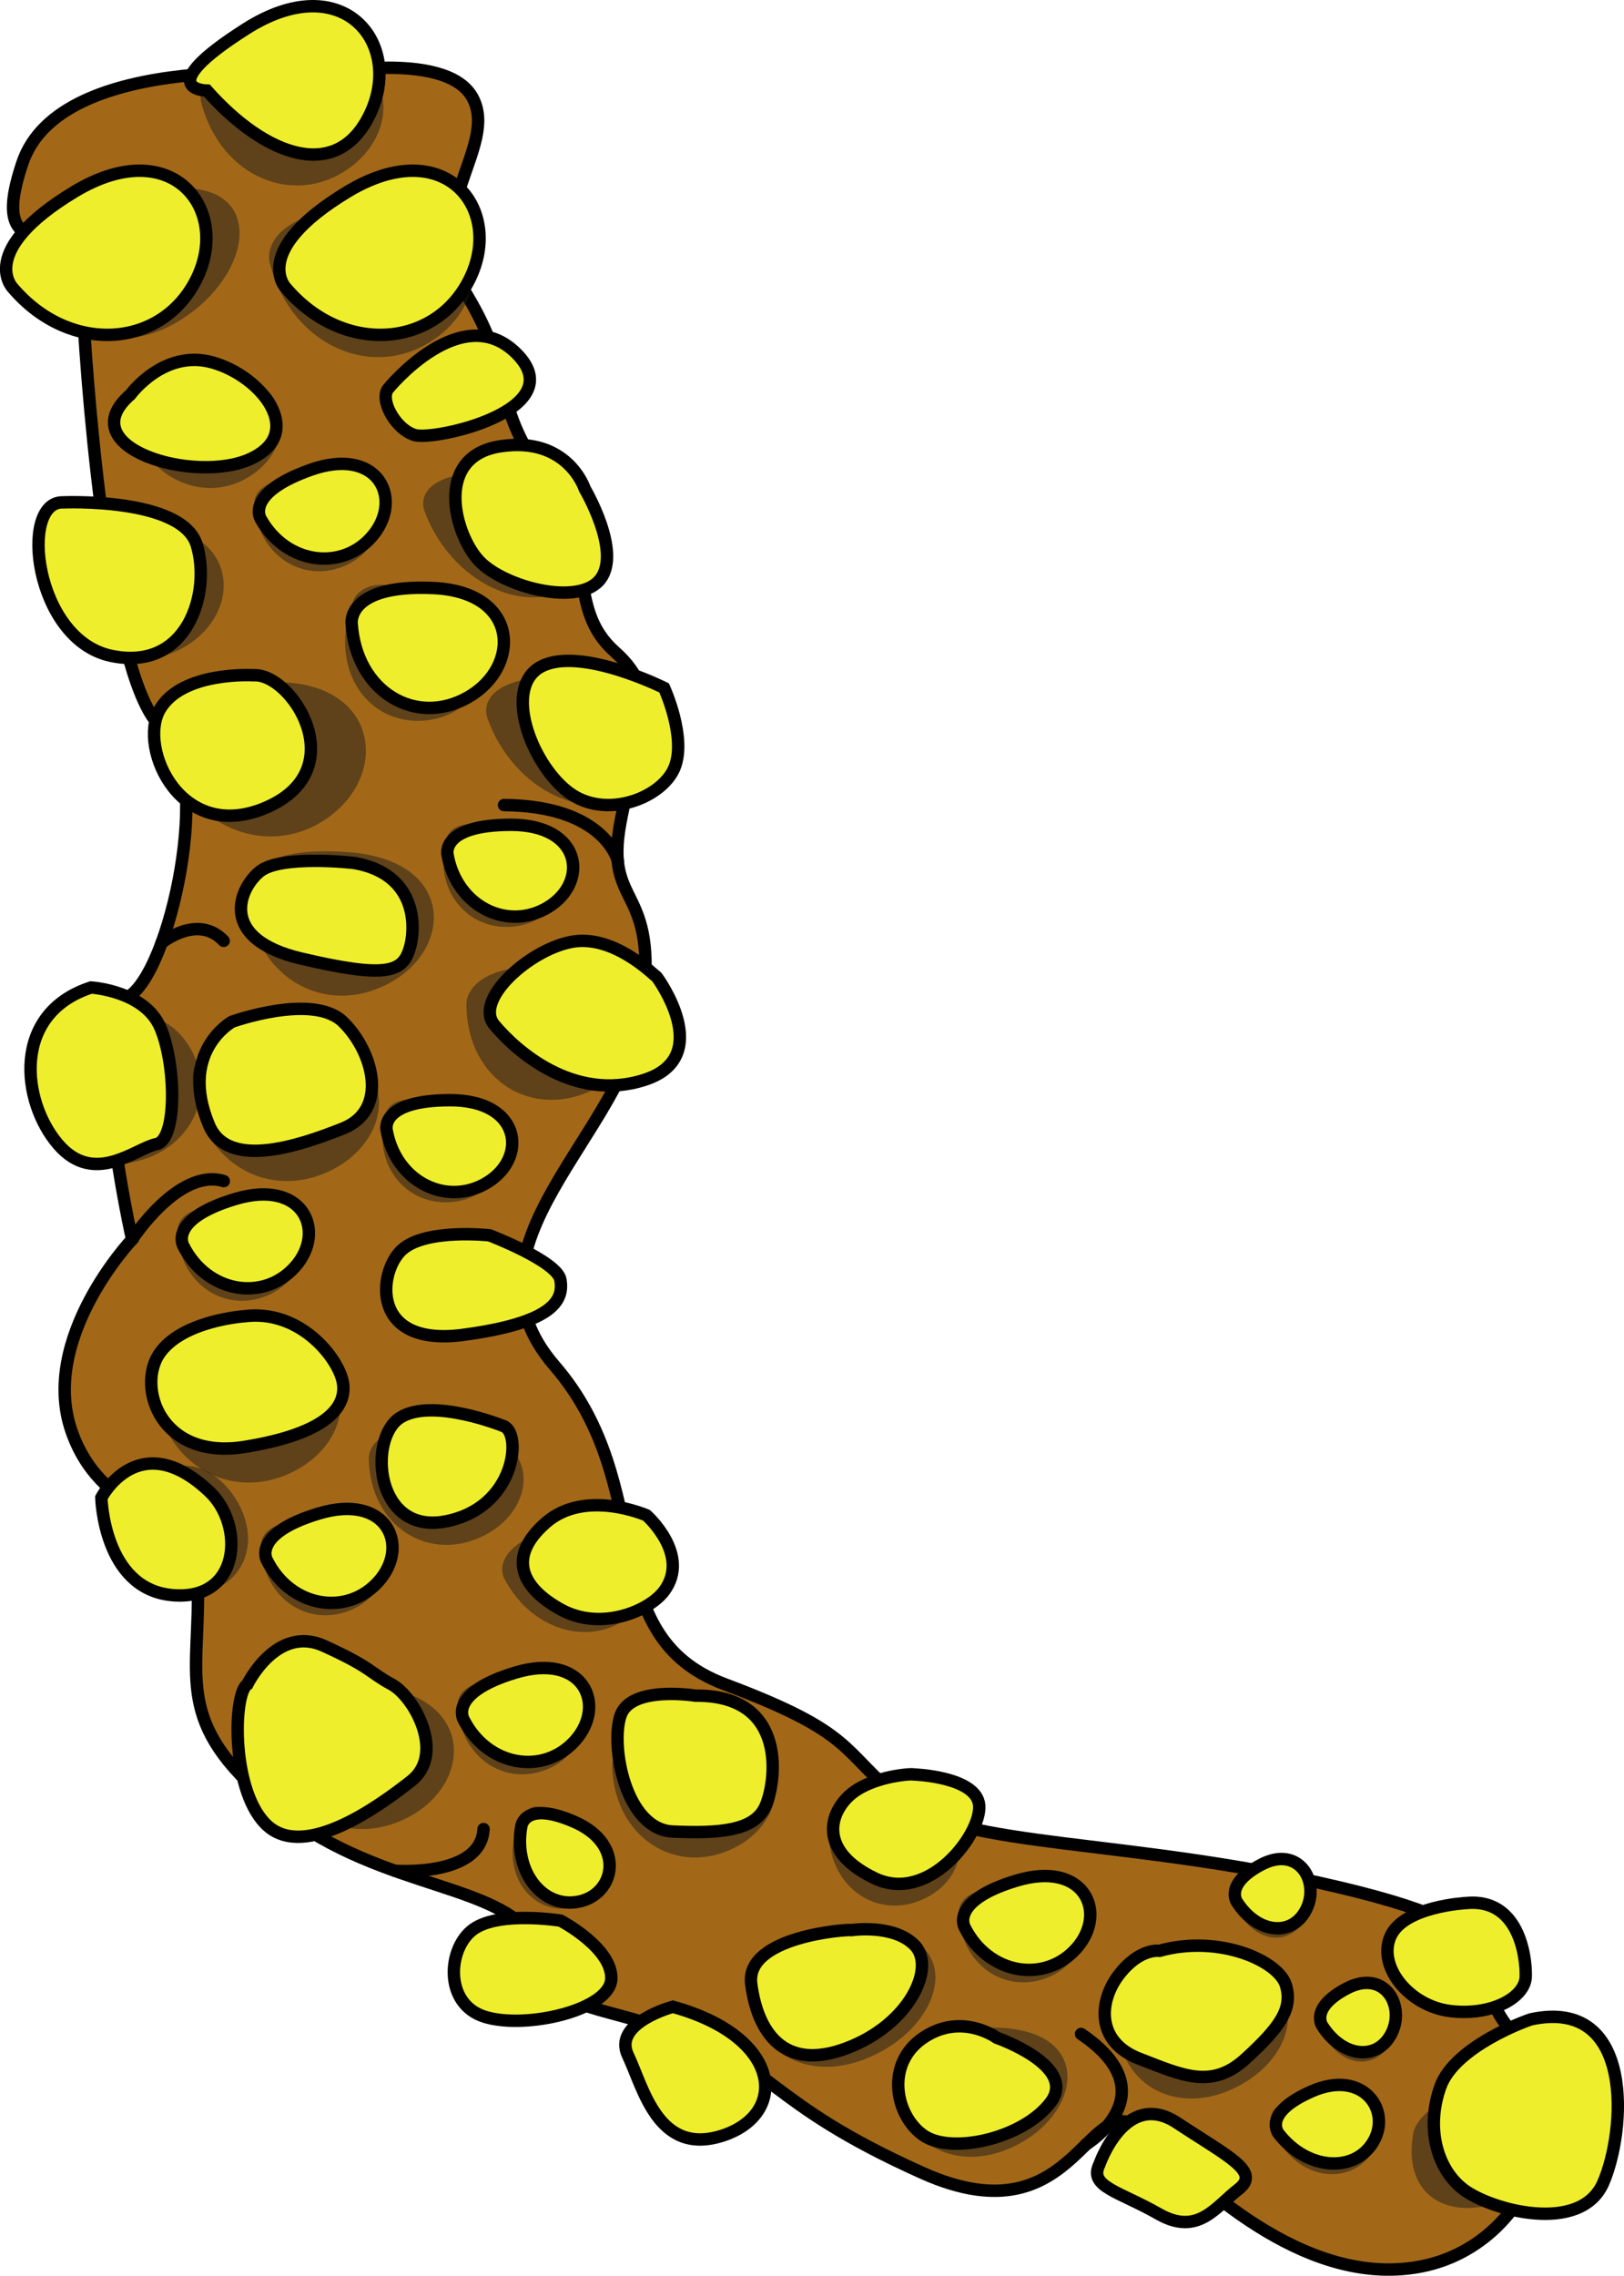 <?xml version="1.0" encoding="utf-8"?>
<!-- Generator: Adobe Illustrator 24.1.1, SVG Export Plug-In . SVG Version: 6.00 Build 0)  -->
<svg version="1.1" id="Layer_1" xmlns="http://www.w3.org/2000/svg" xmlns:xlink="http://www.w3.org/1999/xlink" x="0px" y="0px"
	 width="130.92px" height="183.38px" viewBox="0 0 130.92 183.38" style="enable-background:new 0 0 130.92 183.38;"
	 xml:space="preserve">
<style type="text/css">
	.st0{fill:#A26818;stroke:#000000;stroke-miterlimit:10;}
	.st1{opacity:0.5;fill:#1D1D1B;}
	.st2{fill:#EEEE2D;stroke:#000000;stroke-miterlimit:10;}
	.st3{fill:none;stroke:#000000;stroke-linecap:round;stroke-linejoin:round;stroke-miterlimit:10;}
</style>
<g>
	<path class="st0" d="M25.25,6.07c0,0-20.35-2.21-23.45,7.08s4.42,3.1,4.87,11.5c0.44,8.41,2.35,30.97,6.49,34.07
		c4.13,3.1,0.59,19.91-2.95,21.68s0.44,19.47,0.44,19.47s-7.52,7.96-4.87,15.49c2.65,7.52,10.18,6.19,10.18,13.27
		c0,7.08-1.77,10.62,6.64,17.26s18.58,5.75,20.8,11.06c2.21,5.31,2.21,3.98,10.62,6.64c8.41,2.65,7.52,5.75,20.35,11.5
		s13.27-7.96,18.14-3.1s13.27,12.39,22.12,10.62c8.85-1.77,12.83-12.83,7.52-18.58c-5.31-5.75,2.65-7.96-14.16-11.95
		s-30.53-3.1-35.4-7.08s-3.54-5.31-14.16-9.29s-5.31-15.93-13.72-25.66s5.75-18.58,7.08-28.76c1.33-10.18-3.1-7.96-1.77-15.04
		s3.54-10.18-0.44-13.72s-1.33-7.96-5.75-14.16s-2.21-7.96-6.19-14.6s2.65-11.95,0.44-15.93S25.25,6.07,25.25,6.07z"/>
	<path class="st1" d="M34.23,41.21c0,0-1.48-3.31,6.15-3.2s9.69,6.41,5.89,9.1C42.48,49.81,36.37,46.96,34.23,41.21z"/>
	<path class="st1" d="M21.76,21.24c0,0-1.33-3.94,7.82-4.82s10.78,6.72,5.87,10.59S23.57,28.14,21.76,21.24z"/>
	<path class="st1" d="M13.09,59.86c0,0-1.33-3.94,7.82-4.82c9.15-0.88,10.78,6.72,5.87,10.59S14.89,66.76,13.09,59.86z"/>
	<path class="st1" d="M3.95,46.58c0,0-1.15-3.38,6.7-4.11c7.85-0.73,9.27,5.79,5.06,9.09C11.5,54.86,5.52,52.49,3.95,46.58z"/>
	<path class="st1" d="M10.37,33.66c0,0-1.01-2.96,5.86-3.6c6.87-0.64,8.11,5.06,4.43,7.95S11.74,38.83,10.37,33.66z"/>
	<path class="st1" d="M16.22,8.24c0,0-1.17-3.53,7.03-4.38s9.62,5.97,5.19,9.47S17.8,14.42,16.22,8.24z"/>
	<path class="st1" d="M4.11,20.76c0,0-0.41-3.67,8.26-5.35s8.59,5.48,3.22,9.65S4.34,27.22,4.11,20.76z"/>
	<path class="st1" d="M19.94,71.82c0,0-0.37-3.82,8.21-3.15s8.43,7.89,3.08,10.63C25.89,82.05,20.1,78.42,19.94,71.82z"/>
	<path class="st1" d="M15.52,86.76c0,0-0.37-3.82,8.21-3.15s8.43,7.89,3.08,10.63C21.47,96.99,15.68,93.36,15.52,86.76z"/>
	<path class="st1" d="M9.77,93.79c0,0-3.02,0.51-2.78-6.31c0.24-6.81,5.98-7.1,8.34-3.04S15.01,93.28,9.77,93.79z"/>
	<path class="st1" d="M14.93,128.54c0,0-2.56,0.21-2.87-5.75c-0.32-5.96,4.59-5.77,6.94-2.02C21.34,124.52,19.39,128.5,14.93,128.54
		z"/>
	<path class="st1" d="M12.43,111.06c0,0-0.37-3.82,8.21-3.15s8.43,7.89,3.08,10.63C18.38,121.28,12.59,117.65,12.43,111.06z"/>
	<path class="st1" d="M21.56,138.98c0,0-0.37-3.82,8.21-3.15s8.43,7.89,3.08,10.63C27.5,149.2,21.72,145.58,21.56,138.98z"/>
	<path class="st1" d="M49.35,142.3c0,0-0.32-3.35,7.2-2.77s7.39,6.92,2.71,9.33S49.49,148.09,49.35,142.3z"/>
	<path class="st1" d="M60.51,159.18c0,0,0-3.62,8.54-3.81s7.7,6.75,2.07,9.89C65.5,168.41,60.04,165.49,60.51,159.18z"/>
	<path class="st1" d="M72.26,166.74c0,0-0.09-3.4,7.81-3.36s7.29,6.51,2.16,9.32C77.1,175.51,71.97,172.64,72.26,166.74z"/>
	<path class="st1" d="M90.02,162.05c0,0-0.09-3.4,7.81-3.36c7.9,0.03,7.29,6.51,2.16,9.32C94.86,170.82,89.74,167.95,90.02,162.05z"
		/>
	<path class="st1" d="M113.93,171.9c0,0,0.32-3.21,8.25-4.13s6.55,5.31,1.05,8.59C117.74,179.64,112.93,177.53,113.93,171.9z"/>
	<path class="st1" d="M66.79,147.66c0,0-0.26-2.67,5.75-2.21c6.01,0.47,5.9,5.52,2.16,7.45C70.95,154.82,66.9,152.28,66.79,147.66z"
		/>
	<path class="st1" d="M29.73,117.55c0,0-0.29-3.16,6.84-2.65c7.12,0.51,6.96,6.5,2.51,8.8S29.83,123.02,29.73,117.55z"/>
	<path class="st1" d="M40.66,127.2c0,0-1.6-2.62,4.87-4.44s8.88,3.37,5.95,6.76C48.56,132.9,43.08,131.86,40.66,127.2z"/>
	<path class="st1" d="M37.6,80.94c0,0-0.28-3.55,7.76-3.08s7.77,7.18,2.7,9.83C42.99,90.35,37.63,87.08,37.6,80.94z"/>
	<path class="st1" d="M39.3,57.88c0,0-1.46-3.4,6.38-3.43s9.84,6.45,5.89,9.31S41.39,63.78,39.3,57.88z"/>
	<path class="st2" d="M16.68,7.3c0,0-4.6-0.05,3.16-4.98S32.5,3.43,29.87,9.1S21.41,12.63,16.68,7.3z"/>
	<path class="st2" d="M18.7,82.33c0,0,6.52-2.34,8.94,0s3.76,7.1,0,8.6c-3.76,1.5-9.29,3.27-10.78-0.25
		C14.36,84.75,18.7,82.33,18.7,82.33z"/>
	<path class="st2" d="M7.34,79.57c0,0,4.34,0.25,5.6,3.26s1.34,9.02-0.33,9.36c-1.67,0.33-5.01,3.43-7.94,0
		C1.74,88.76,0.91,81.66,7.34,79.57z"/>
	<path class="st2" d="M52.96,78.74c-0.25-0.17-3.51-3.51-6.93-2.84s-7.85,4.68-6.18,6.68c1.67,2.01,6.35,6.28,12.11,4.43
		S52.96,78.74,52.96,78.74z"/>
	<path class="st2" d="M39.47,99.54c0,0-5.15-0.58-7.07,1.17c-1.92,1.75-2.59,7.85,4.93,6.85c7.52-1,8.1-2.92,7.85-4.43
		C44.93,101.63,39.47,99.54,39.47,99.54z"/>
	<path class="st2" d="M19.7,106.06c0,0-5.01,0.33-6.85,3.01s0.08,8.6,6.85,7.52c6.77-1.09,8.27-3.29,7.94-5.2
		C27.31,109.48,24.22,105.47,19.7,106.06z"/>
	<path class="st2" d="M8.17,120.68c0,0,3.02-5.85,8.7-0.5c2.88,2.71,2.53,8.86-3,8.35S8.17,120.68,8.17,120.68z"/>
	<path class="st2" d="M52.12,122.1c0,0-4.93-2.17-8.1,0.58c-3.17,2.76-2,5.26,1.21,7.02c3.21,1.75,7.09,0.13,8.31-1.5
		C55.71,125.27,52.12,122.1,52.12,122.1z"/>
	<path class="st2" d="M19.94,135.72c0,0,2.35-4.85,6.2-3.09c3.84,1.75,3.59,2.09,5.43,3.09c1.84,1,4.34,5.6,1.59,7.77
		s-8.52,6.27-11.53,3.68S18.76,136.47,19.94,135.72z"/>
	<path class="st2" d="M56.05,136.63c0,0-5.18-0.84-6.02,1.59s0.39,9.19,4.21,9.36c3.81,0.17,6.49-0.08,7.41-1.92
		C62.56,143.82,63.65,136.55,56.05,136.63z"/>
	<path class="st2" d="M73.67,142.98c-0.06-0.02-0.29-0.02-0.62,0.01c-1.1,0.1-3.36,0.53-4.64,1.75c-1.67,1.59-2.26,4.51,2.09,6.6
		c4.34,2.09,8.6-3.51,8.44-5.85C78.77,143.15,73.67,142.98,73.67,142.98z"/>
	<path class="st2" d="M123.47,162.7c-0.29,0.06-6.18,2.17-7.35,5.43c-1.17,3.26-0.33,6.6,1.84,8.27c2.17,1.67,9.44,3.68,11.28-0.5
		C131.07,171.72,131.82,160.95,123.47,162.7z"/>
	<path class="st2" d="M88.63,174.4c0,0,2.09-6.1,6.27-3.34c4.18,2.76,6.77,3.93,4.93,5.35s-3.26,3.79-6.43,1.98
		C90.22,176.57,87.73,176.2,88.63,174.4z"/>
	<path class="st2" d="M93.47,157.19c0,0-1.59-0.25-3.26,1.92s-1.84,5.43,1.63,6.77c3.47,1.34,5.84,2.51,8.58,0
		c2.74-2.51,3.83-4.01,3.24-5.93C103.08,158.02,98.32,155.85,93.47,157.19z"/>
	<path class="st2" d="M118.2,153.34c0,0-5.01,0.25-6.1,2.67c-1.09,2.42,1.5,5.65,4.85,6.04c3.34,0.39,6.01-1.11,6.05-2.79
		S122.42,152.93,118.2,153.34z"/>
	<path class="st2" d="M80.36,164.2c0,0-2.84-2.09-5.93,0s-2.26,6.27,0,7.85c2.26,1.59,8.1,0.25,10.28-2.67
		C86.87,166.46,80.36,164.2,80.36,164.2z"/>
	<path class="st2" d="M68.66,155.52c-0.33-0.08-8.6,0.5-8.1,4.34c0.5,3.84,2.59,7.1,7.69,5.18c5.1-1.92,7.18-6.51,5.51-8.27
		S68.66,155.52,68.66,155.52z"/>
	<path class="st2" d="M45.19,154.76c0,0-4.93-0.8-7.02,0.69s-2.42,6.03,0.92,7.06s10.11-0.56,10.19-3.07
		C49.36,156.94,45.19,154.76,45.19,154.76z"/>
	<path class="st2" d="M54.24,161.7c0,0-4.87,1.3-3.62,3.91s2.42,8.2,7.69,6.45C63.57,170.3,63.04,164.12,54.24,161.7z"/>
	<path class="st2" d="M40.59,114.91c0,0-5.76-2.34-8.35-0.67c-2.59,1.67-2.01,9.44,3.68,8.35S42.09,115.43,40.59,114.91z"/>
	<path class="st2" d="M28.64,69.55c-0.25-0.05-6.02-0.67-7.69,0.67c-1.67,1.34-3.43,5.43,3.34,7.02s8.1,1.09,8.69-0.67
		S33.66,70.47,28.64,69.55z"/>
	<path class="st2" d="M53.54,55.43c0,0-6.68-3.34-9.86-1.75c-3.17,1.59-0.92,7.77,2.09,10.11s7.6,0.5,8.6-1.92
		C55.38,59.44,53.54,55.43,53.54,55.43z"/>
	<path class="st2" d="M20.45,54.41c0,0-5.77-0.36-7.57,2.76c-1.79,3.12,1.75,10.94,8.69,7.85C28.5,61.93,23.49,54.22,20.45,54.41z"
		/>
	<path class="st2" d="M47.14,39.39c0,0-1.37-4.26-6.8-3.43s-3.69,7.18-1.68,9.27s8.04,3.68,9.75,1.42
		C50.11,44.4,47.14,39.39,47.14,39.39z"/>
	<path class="st2" d="M5.08,40.48c0,0,9.61-0.42,10.78,3.43s-0.75,10.25-6.93,8.93C2.75,51.5,1.52,40.37,5.08,40.48z"/>
	<path class="st2" d="M10.52,31.79c0,0,2.67-3.68,6.6-2.59c3.93,1.09,7.6,5.68,3.09,7.77S5.59,36.05,10.52,31.79z"/>
	<path class="st2" d="M31.32,31.29c0,0,5.93-7.27,10.36-2.76s-6.68,7.02-8.27,6.52C31.82,34.55,30.56,32.12,31.32,31.29z"/>
	<path class="st2" d="M1.02,23.19c0,0-2.91-2.97,4.96-7.73s12.63,1.39,9.87,7S5.64,28.63,1.02,23.19z"/>
	<path class="st2" d="M23.04,23.19c0,0-2.91-2.97,4.96-7.73s12.63,1.39,9.87,7S27.65,28.63,23.04,23.19z"/>
	<path class="st1" d="M28.46,48.44c0,0,0.97-3.13,6.98,0.24c6.01,3.36,3.56,8.99-1.21,9.38S26.43,53.68,28.46,48.44z"/>
	<path class="st2" d="M28.35,50.25c0,0-0.43-3.18,6.55-2.87s7.11,6.33,2.87,8.78S28.71,55.75,28.35,50.25z"/>
	<path class="st1" d="M20.51,40.55c0,0-0.3-2.46,5.36-1.95s5.67,5.15,2.19,6.87C24.58,47.19,20.71,44.8,20.51,40.55z"/>
	<path class="st2" d="M21.03,41.84c0,0-1.38-2.07,4-3.98c5.38-1.91,7.47,2.23,5.08,5.22C27.71,46.06,23.12,45.54,21.03,41.84z"/>
	<path class="st1" d="M36.02,67.5c0,0,0.54-2.42,5.7-0.06s3.63,6.75-0.22,7.21C37.65,75.11,34.8,71.57,36.02,67.5z"/>
	<path class="st2" d="M36.08,68.88c0,0-0.61-2.41,5.1-2.42s6.3,4.59,3.05,6.61C40.98,75.09,36.82,73.07,36.08,68.88z"/>
	<path class="st1" d="M31.11,89.69c0,0,0.54-2.42,5.7-0.06s3.63,6.75-0.22,7.21S29.89,93.76,31.11,89.69z"/>
	<path class="st2" d="M31.17,91.07c0,0-0.61-2.41,5.1-2.42c5.71-0.01,6.3,4.59,3.05,6.61C36.07,97.28,31.91,95.27,31.17,91.07z"/>
	<path class="st1" d="M14.32,99.08c0,0-0.18-2.47,5.45-1.69c5.63,0.78,5.41,5.42,1.85,6.97S14.32,103.33,14.32,99.08z"/>
	<path class="st2" d="M14.78,100.39c0,0-1.27-2.14,4.19-3.78s7.36,2.59,4.82,5.46C21.25,104.93,16.69,104.19,14.78,100.39z"/>
	<path class="st1" d="M21.06,124.42c0,0-0.18-2.47,5.45-1.69s5.41,5.42,1.85,6.97S21.06,128.68,21.06,124.42z"/>
	<path class="st2" d="M21.52,125.73c0,0-1.27-2.14,4.19-3.78s7.36,2.59,4.82,5.46C27.99,130.28,23.43,129.54,21.52,125.73z"/>
	<path class="st1" d="M36.92,137.24c0,0-0.18-2.47,5.45-1.69s5.41,5.42,1.85,6.97C40.66,144.06,36.91,141.49,36.92,137.24z"/>
	<path class="st2" d="M37.37,138.55c0,0-1.27-2.14,4.19-3.78s7.36,2.59,4.82,5.46S39.28,142.35,37.37,138.55z"/>
	<path class="st1" d="M77.31,154c0,0-0.18-2.47,5.45-1.69c5.63,0.78,5.41,5.42,1.85,6.97S77.31,158.25,77.31,154z"/>
	<path class="st2" d="M77.77,155.31c0,0-1.27-2.14,4.19-3.78c5.47-1.64,7.36,2.59,4.82,5.46C84.24,159.85,79.68,159.11,77.77,155.31
		z"/>
	<path class="st1" d="M42.36,146.03c0,0,1.06-1.82,4.1,1.77c3.04,3.59,0.72,6.7-2.17,5.85C41.41,152.8,40.35,148.98,42.36,146.03z"
		/>
	<path class="st2" d="M42.02,147.18c0,0,0.23-2.17,4.33-0.36c4.09,1.81,3.24,5.78,0.35,6.4C43.8,153.84,41.38,150.86,42.02,147.18z"
		/>
	<path class="st1" d="M102.48,170.92c0,0-0.63-2,4.07-1.84s5.44,3.98,2.87,5.54C106.84,176.18,103.31,174.39,102.48,170.92z"/>
	<path class="st2" d="M103.1,171.95c0,0-1.45-1.64,2.65-3.44c4.1-1.8,6.45,1.5,4.97,4.05C109.23,175.11,105.39,174.89,103.1,171.95z
		"/>
	<path class="st1" d="M106.15,162.35c0,0-0.46-1.77,2.99-1.62c3.45,0.15,3.99,3.5,2.11,4.88S106.76,165.42,106.15,162.35z"/>
	<path class="st2" d="M106.61,163.26c0,0-1.07-1.44,1.94-3.03c3.01-1.59,4.74,1.32,3.65,3.57
		C111.11,166.05,108.29,165.86,106.61,163.26z"/>
	<path class="st1" d="M99.27,152.37c0,0-0.46-1.77,2.99-1.62s3.99,3.5,2.11,4.88C102.47,157,99.88,155.43,99.27,152.37z"/>
	<path class="st2" d="M99.73,153.28c0,0-1.07-1.44,1.94-3.03c3.01-1.59,4.74,1.32,3.65,3.57
		C104.23,156.07,101.41,155.87,99.73,153.28z"/>
	<path class="st3" d="M13.02,75.98c0,0,2.91-2.39,5.01-0.17"/>
	<path class="st3" d="M49.81,69.37c0,0-1.03-4.44-9.18-4.5"/>
	<path class="st3" d="M10.65,99.87c0,0,3.75-5.8,7.39-4.7"/>
	<path class="st3" d="M87.54,172.8c0,0,6.76-4.07-0.39-8.91"/>
	<path class="st3" d="M31.83,150.74c0,0,6.95,0.54,7.15-3.36"/>
</g>
</svg>

